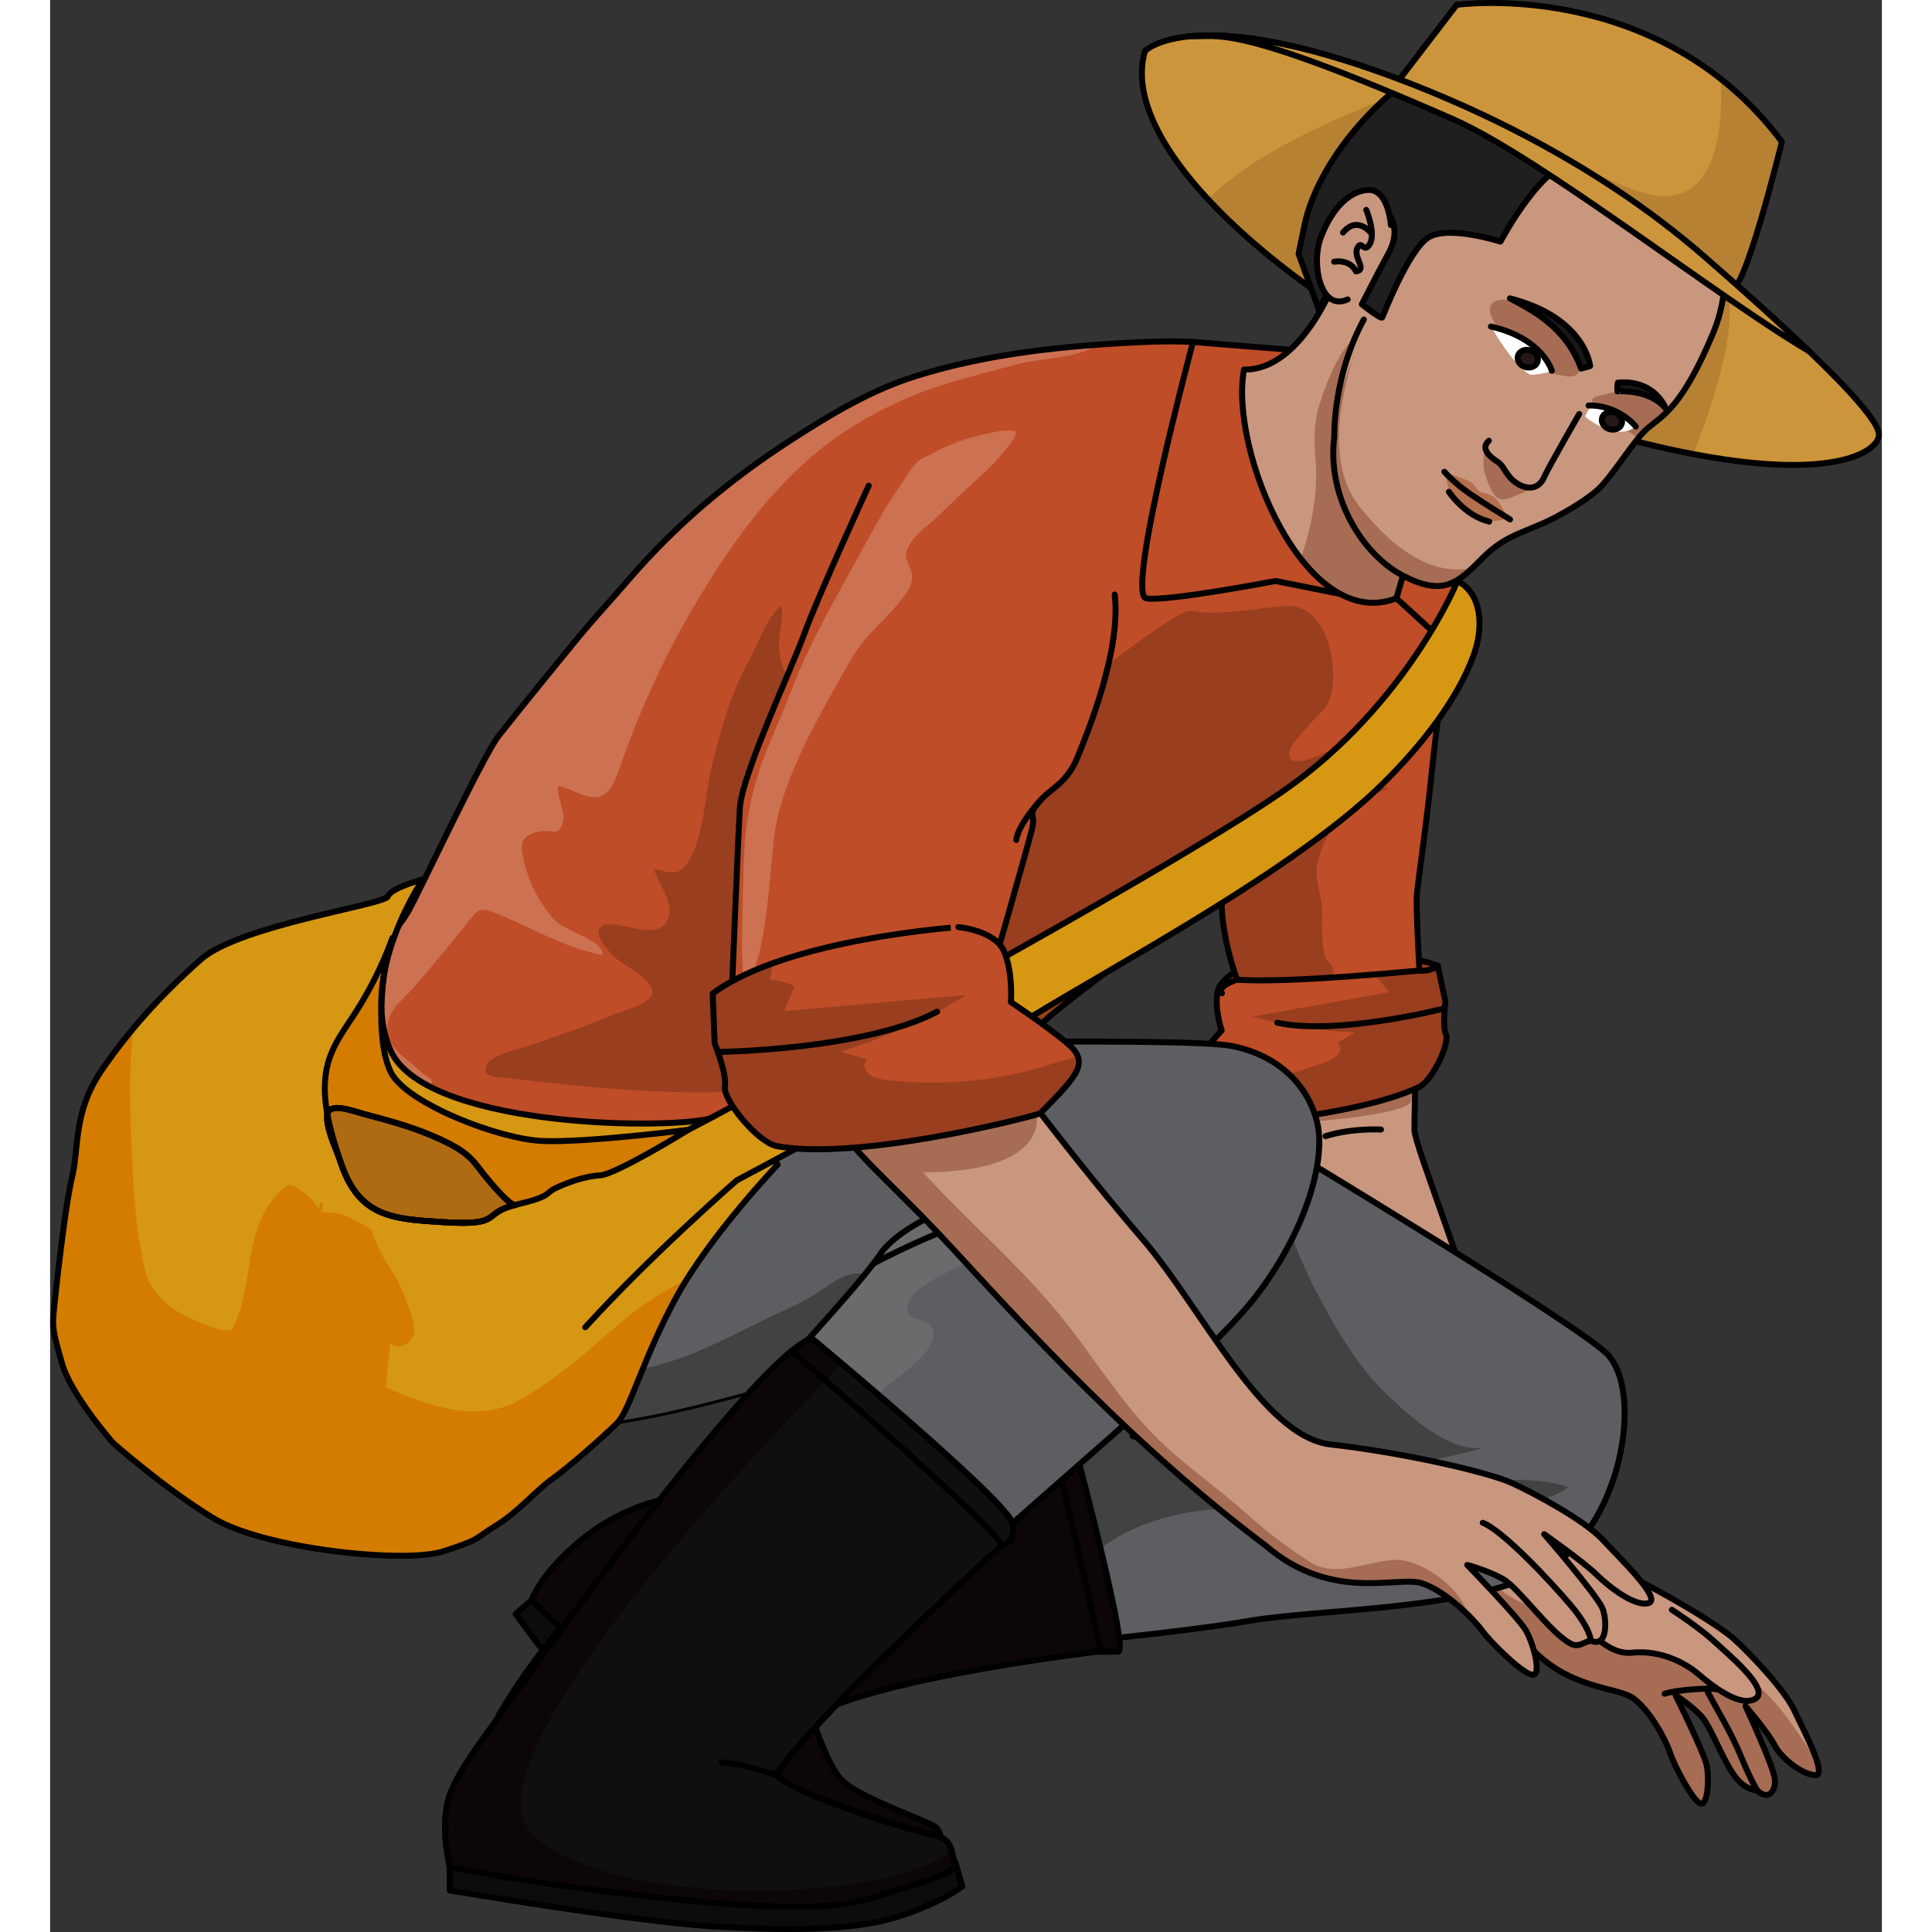 <?xml version="1.0" encoding="utf-8"?>
<!-- Created by: Science Figures, www.sciencefigures.org, Generator: Science Figures Editor -->
<svg version="1.1" id="Layer_1" xmlns="http://www.w3.org/2000/svg" xmlns:xlink="http://www.w3.org/1999/xlink" 
	 width="800px" height="800px" viewBox="0 0 306.974 323.772" enable-background="new 0 0 306.974 323.772"
	 xml:space="preserve">
<rect x="0" y="0" width="306.974" height="323.772" fill="#333333" stroke="none"/>
<g>
	<g>
		<path fill="#CD953B" d="M183.486,8.536c0,0,7.421-7.689,38.731,3.337c13.537,4.767,35.959,14.516,55.02,31.126
			s28.829,26.47,29.226,29.651c0.397,3.181-9.482,10.13-46.042-0.116C223.861,62.288,177.49,28.778,183.486,8.536z"/>
		<path fill="#B78134" d="M228.146,14.989c0,0-24.01,7.964-34.103,18.402c15.042,16.19,42.755,32.523,66.378,39.144
			c5.595,1.568,10.559,2.73,14.963,3.568c3.564-9.032,7.938-22.46,5.263-28.506C276.424,38.055,228.146,14.989,228.146,14.989z"/>
		<path fill="none" stroke="#000000" stroke-linecap="round" stroke-linejoin="round" stroke-miterlimit="10" d="M183.486,8.536
			c0,0,7.421-7.689,38.731,3.337c13.537,4.767,35.959,14.516,55.02,31.126s28.829,26.47,29.226,29.651
			c0.397,3.181-9.482,10.13-46.042-0.116C223.861,62.288,177.49,28.778,183.486,8.536z"/>
	</g>
	<g>
		<path fill="#C9977E" d="M229.253,164.205c0,0-0.641,22.491-0.616,25.162c0.023,2.67,9.691,26.378,12.446,39.394
			c2.751,13.016,8.637,28.41,17.82,32.539c9.183,4.129,20.435,10.756,23.353,13.426c2.92,2.672,8.483,8.557,10.037,11.903
			c1.553,3.346,5.61,10.862,3.564,10.853c-2.044-0.01-5.645-2.683-6.861-5.005c-1.217-2.323-4.878-6.565-4.878-6.565
			s4.593,9.835,4.921,12.222c0.204,1.471-0.767,3.881-2.898,1.969c-1.044-0.142-2.187-0.655-3.102-1.587
			c-2.384-2.429-4.526-8.947-6.29-10.864c-1.764-1.915-4.347-3.562-4.347-3.562s4.73,9.563,5.196,11.676
			c0.469,2.114,0.243,6.954-1.049,6.47c-1.293-0.482-4.337-6.288-5.007-8.336c-0.672-2.048-3.242-7.102-6.231-9.297
			c-2.99-2.193-13.34-1.288-20.013-12.255c-23.335-18.361-26.318-36.756-30.45-47.14c-4.133-10.385-6.378-25.188-7.116-30.258
			c-0.744-5.069-6.928-25.702-7.107-32.185"/>
		<path fill="#A66D54" d="M288.996,292.477c1.216,2.322,4.817,4.995,6.861,5.005c0.753,0.003,0.676-1.018,0.204-2.471
			c-0.48-0.694-0.966-1.386-1.436-2.082c-3.441-5.081-6.828-10.358-12.486-13.103c-4.012-1.946-8.591-2.283-12.931-2.93
			c-3.85-0.573-8.171-2.027-11.55-3.878c-1.399-0.766-2.428-2.266-3.815-2.947c-1.667-0.822-3.548-0.438-5.256-0.844
			c-4.615-1.1-8.839-5.04-10.091-9.65c-1.244-4.582-1.277-5.491-2.826-10.027c-2.287-6.701-6.185-11.726-9.619-17.886
			c-2.374-4.257-4.649-8.586-6.337-13.169c-3.032-8.238-6.522-16.392-7.571-25.091c-0.644-5.335-0.393-10.397,1.086-15.583
			c0.793-2.783,1.581-5.114,4.097-6.715c2.224-1.416,7.845-4.95,11.899-5.881c0.018-0.649,0.028-1.022,0.028-1.022l-28.627-1.439
			c0.179,6.483,6.363,27.115,7.107,32.185c0.738,5.07,2.984,19.874,7.116,30.258c4.132,10.384,7.116,28.779,30.45,47.14
			c6.673,10.966,17.023,10.062,20.013,12.255c2.988,2.195,5.559,7.249,6.231,9.297c0.67,2.048,3.714,7.854,5.007,8.336
			c1.292,0.484,1.518-4.355,1.049-6.47c-0.467-2.114-5.196-11.676-5.196-11.676s2.583,1.647,4.347,3.562
			c1.764,1.917,3.906,8.436,6.29,10.864c0.915,0.932,2.058,1.444,3.102,1.587c2.131,1.913,3.102-0.498,2.898-1.969
			c-0.328-2.387-4.921-12.222-4.921-12.222S287.779,290.154,288.996,292.477z"/>
		
			<path fill="none" stroke="#000000" stroke-width="1.002" stroke-linecap="round" stroke-linejoin="round" stroke-miterlimit="10" d="
			M229.253,164.205c0,0-0.641,22.491-0.616,25.162c0.023,2.67,9.691,26.378,12.446,39.394c2.751,13.016,8.637,28.41,17.82,32.539
			c9.183,4.129,20.435,10.756,23.353,13.426c2.92,2.672,8.483,8.557,10.037,11.903c1.553,3.346,5.61,10.862,3.564,10.853
			c-2.044-0.01-5.645-2.683-6.861-5.005c-1.217-2.323-4.878-6.565-4.878-6.565s4.593,9.835,4.921,12.222
			c0.204,1.471-0.767,3.881-2.898,1.969c-1.044-0.142-2.187-0.655-3.102-1.587c-2.384-2.429-4.526-8.947-6.29-10.864
			c-1.764-1.915-4.347-3.562-4.347-3.562s4.73,9.563,5.196,11.676c0.469,2.114,0.243,6.954-1.049,6.47
			c-1.293-0.482-4.337-6.288-5.007-8.336c-0.672-2.048-3.242-7.102-6.231-9.297c-2.99-2.193-13.34-1.288-20.013-12.255
			c-24.29-19.781-26.318-36.756-30.45-47.14c-4.133-10.385-6.378-25.188-7.116-30.258c-0.744-5.069-6.928-25.702-7.107-32.185"/>
		
			<path fill="none" stroke="#000000" stroke-width="1.002" stroke-linecap="round" stroke-linejoin="round" stroke-miterlimit="10" d="
			M286.141,300.103c0,0-1.023-1.475-2.743-5.674c-1.72-4.2-4.089-7.958-5.625-10.912"/>
		
			<path fill="none" stroke="#000000" stroke-width="1.002" stroke-linecap="round" stroke-linejoin="round" stroke-miterlimit="10" d="
			M279.091,283.083c0.032-0.259-6.226,0.003-8.527,0.759"/>
		
			<path fill="none" stroke="#000000" stroke-width="1.002" stroke-linecap="round" stroke-linejoin="round" stroke-miterlimit="10" d="
			M223.03,189.292c0,0-4.84-0.29-9.283,1.11"/>
		<path fill="#A66D54" d="M209.284,188.148c0,0,17.651-1.168,18.836-3.548l1.104-19.372l-21.923,1.774L209.284,188.148z"/>
	</g>
	<g>
		<path id="changecolor_8_" fill="#BF4D27" d="M232.541,161.84l1.295,6.002c0,0-0.564,4.109,0.088,5.515
			c0.652,1.407-2.124,7.482-4.412,8.766c-9.242,4.401-27.835,6.132-30.485,6.019c-5.921-3.382-10.537-5.686-8.234-8.805
			c2.304-3.119,5.545-6.657,5.545-6.657s-1.167-3.355-0.742-6.227s4.845-4.462,4.845-4.462S221.85,157.714,232.541,161.84z"/>
		<path opacity="0.2" d="M190.245,181.362c1.779,0.001,3.562,0.088,5.307,0.089c5.947,0.003,12.152-1.172,18.01-3.409
			c0.836-0.319,1.716-0.695,2.27-1.34c0.555-0.645,0.585-1.626-0.155-1.881c0.998-0.613,1.995-1.226,2.993-1.839
			c-5.959-0.203-11.736-1.086-17.138-2.62c7.605-1.359,15.211-2.718,22.816-4.077c-0.676-0.872-1.352-1.743-2.028-2.615
			c0.785-0.71,1.762-1.267,2.794-1.593c-0.281-0.625-0.561-1.25-0.842-1.875c3.046,0.229,5.916,0.729,8.268,1.637l1.295,6.002
			c0,0-0.564,4.109,0.088,5.515c0.652,1.407-2.124,7.483-4.412,8.766c-9.242,4.401-27.835,6.132-30.485,6.019
			C194.453,185.531,190.674,183.56,190.245,181.362z"/>
		<path fill="none" stroke="#000000" stroke-linecap="round" stroke-linejoin="round" stroke-miterlimit="10" d="M232.541,161.84
			l1.295,6.002c0,0-0.564,4.109,0.088,5.515c0.652,1.407-2.124,7.482-4.412,8.766c-9.242,4.401-27.835,6.132-30.485,6.019
			c-5.921-3.382-10.537-5.686-8.234-8.805c2.304-3.119,5.545-6.657,5.545-6.657s-1.167-3.355-0.742-6.227s4.845-4.462,4.845-4.462
			S221.85,157.714,232.541,161.84z"/>
		<path fill="none" stroke="#000000" stroke-linecap="round" stroke-linejoin="round" stroke-miterlimit="10" d="M233.712,168.986
			c0,0-17.985,4.606-28.058,2.406"/>
	</g>
	<g>
		<path fill="#5D5E61" d="M207.004,192.37c0,0,46.7,28.124,53.585,34.215c6.885,6.091,2.719,30.253-10.592,36.808
			c-13.309,6.555-36.949,6.169-49.151,8.255c-12.2,2.083-33.324,3.849-41.679,5.153c-8.355,1.305-28,8.334-28,8.334l-8.819-26.756
			l7.352-22.273l-25.02-5.111l25.141-23.341L207.004,192.37z"/>
		<path fill="#414242" d="M207.401,199.989c-2.128,1.938,2.849,12.734,4.262,15.46c3.444,6.649,7.187,13.4,12.687,18.563
			c3.834,3.598,10.739,9.927,16.567,8.482c-5.218,1.151-11.085,3.406-16.418,2c7.258,6.43,21.319,1.508,29.96,4.733
			c-7.217,5.215-16.448,0.476-24.155,0.627c1.001,3.796,11.251,6.398,9.766,10.089c-5.283,0.637-8.421-3.887-13.017-5.194
			c1.666,1.339,3.934,2.398,4.902,4.18c-4.496,0.603-10.727-2.446-15.062-3.737c-2.927-0.869-5.859-1.864-8.936-2.158
			c-9.878-0.945-21.573-0.312-30.151,5.25c-12.155,7.882-24.475,15.42-36.362,23.692c-0.765,0.534-8.82,1.953-9.826,1.888
			c-3.995-0.264,3.894-6.591,4.438-8.744"/>
		<path fill="none" stroke="#000000" stroke-linecap="round" stroke-linejoin="round" stroke-miterlimit="10" d="M207.004,192.37
			c0,0,46.7,28.124,53.585,34.215c6.885,6.091,2.719,30.253-10.592,36.808c-13.309,6.555-36.949,6.169-49.151,8.255
			c-12.2,2.083-33.324,3.849-41.679,5.153c-8.355,1.305-28,8.334-28,8.334l-8.819-26.756l7.352-22.273l-25.02-5.111l25.141-23.341
			L207.004,192.37z"/>
		<g>
			<path fill="#0C0C0C" d="M80.67,268.18l-2.652,2.284c0,0,6.118,8.743,12.19,14.997c6.071,6.254,20.331,23.738,28.272,26.131
				c7.94,2.392,31.362,3.46,31.362,3.46l0.17-2.919l-35.993-20.548c0,0-18.612-18.383-20.06-20.16
				C92.512,269.647,80.67,268.18,80.67,268.18z"/>
			<path fill="none" stroke="#000000" stroke-linecap="round" stroke-linejoin="round" stroke-miterlimit="10" d="M80.67,268.18
				l-2.652,2.284c0,0,6.118,8.743,12.19,14.997c6.071,6.254,20.331,23.738,28.272,26.131c7.94,2.392,30.781,0.052,30.781,0.052
				l0.751,0.489l-35.993-20.548c0,0-18.612-18.383-20.06-20.16C92.512,269.647,80.67,268.18,80.67,268.18z"/>
			<path fill="#0C0606" stroke="#000000" stroke-linecap="round" stroke-linejoin="round" stroke-miterlimit="10" d="
				M169.334,233.468l-67.506,18.035c-0.263,0.063-0.615,0.154-1.047,0.28l-0.047,0.012l0,0.001
				c-2.412,0.706-7.154,2.471-11.88,6.394c-6.729,5.585-8.185,9.989-8.185,9.989s23.166,22.023,25.748,26.725
				c2.581,4.701,16.115,16.884,30.555,18.061c14.44,1.177,13.039-0.833,13.039-0.833s-0.339-4.538-1.379-5.739
				c-1.036-1.208-12.873-4.869-16.077-8.188c-1.642-1.702-3.531-6.426-4.984-10.627c11.329-6.484,47.928-10.777,47.928-10.777
				s1.333,0,3.5,0C181.167,276.801,169.334,233.468,169.334,233.468z"/>
			<path fill="none" stroke="#000000" stroke-linecap="round" stroke-linejoin="round" stroke-miterlimit="10" d="M176.096,276.801
				c0,0-9.033-41.909-10.828-42.247"/>
		</g>
		<path fill="#5D5E61" d="M121.081,175.179c0,0,69.017-1.497,77.013,0.122c7.996,1.615,12.907,6.851,14.292,13.038
			c1.386,6.184-1.945,18.14-10.52,29.156c-8.576,11.016-38.776,35.37-51.817,48.197c-13.043,12.83-23.523,22.328-28.408,30.243
			c0,0-15.719,7.943-23.488,3.978c-8.116-4.139-17.138-8.064-22.99-12.437c7.626-13.082,15.203-19.396,20.791-27.193
			c5.585-7.797,18.794-22.773,23.685-27.769c-16.84,4.584-32.048,8.481-45.118,5.238s-27.108-18.777-27.652-34.244
			c-0.543-15.47,5.888-23.735,5.888-23.735L121.081,175.179z"/>
		<path fill="#6B6B6D" d="M156.597,206.087c4.402-3.169,10.297-4.663,14.397-7.99c-0.482,0.392-2.534,0.279-3.197,0.393
			c-1.032,0.179-2.054,0.457-3.105,0.492c-1.583,0.049-3.015-0.073-4.606,0.186c-3.936,0.644-8.048,1.057-11.585,3.053
			c-3.307,1.861-5.856,5.02-8.628,7.553c-1.827,1.672-3.448,3.621-5.017,5.545c-1.493,1.832-3.113,3.457-4.503,5.38
			c-1.566,2.161-3.123,4.175-5.026,6.043c-0.977,0.958-1.966,1.954-2.913,2.964c-1.294,1.383-2.095,3.039-3.707,4.058
			c-1.392,0.879-2.516,2.409-3.643,3.653c-6.648,7.331-13.342,14.811-19.11,22.865c-1.812,2.531-3.836,4.906-6.001,7.401
			c-0.381,0.455-0.775,0.9-1.165,1.346c-4.217,4.863-8.911,10.36-13.625,18.445c3.046,2.276,6.957,4.428,11.144,6.556
			c2.019-4.354,5.892-10.451,8.364-14.704c4.043-6.952,8.982-13.295,14.498-19.14c9.622-10.197,20.546-18.6,31.033-27.869
			c1.883-1.665,8.363-5.831,7.815-9.035c-0.535-3.138-5.228-1.224-4.223-4.814c1.075-3.831,12.298-7.679,15.334-9.204
			c4.908-2.462,10.674-5.261,14.647-8.888C168.133,199.916,161.58,203.765,156.597,206.087z"/>
		<path fill="none" stroke="#000000" stroke-linecap="round" stroke-linejoin="round" stroke-miterlimit="10" d="M121.081,175.179
			c0,0,69.017-1.497,77.013,0.122c7.996,1.615,12.907,6.851,14.292,13.038c1.386,6.184-1.945,18.14-10.52,29.156
			c-8.576,11.016-38.244,34.85-51.285,47.677c-13.043,12.83-24.056,22.848-28.941,30.763c0,0-14.561,8.412-23.488,3.978
			c-8.162-4.049-17.138-8.064-22.99-12.437c7.626-13.082,15.203-19.396,20.791-27.193c5.585-7.797,18.794-22.773,23.685-27.769
			c-16.84,4.584-32.048,8.481-45.118,5.238s-27.108-18.777-27.652-34.244c-0.543-15.47,5.888-23.735,5.888-23.735L121.081,175.179z"
			/>
	</g>
	<path fill="#414242" d="M127.56,217.304c-3.346,1.914-7.073,3.414-10.526,5.155c-6.917,3.487-14.056,6.944-21.911,7.482
		c-7.76,0.534-21.74-0.301-27.658-6.162c-4.509-4.461-4.403-13.37-1.496-18.451c4.318-7.551,11.145-11.36,19.561-13.484
		l-15.583-9.139c-2.183-1.293-4.311-2.583-6.489-3.651l-10.7,0.719c0,0-6.431,8.265-5.888,23.735
		c0.544,15.467,14.582,31.001,27.652,34.244s28.278-0.654,45.118-5.238c-1.738,1.778-4.535,4.823-7.659,8.35
		c3.192-3.128,6.028-6.633,9.228-9.745c5.619-5.461,10.231-11.98,15.678-17.533C133.373,212.572,130.22,215.783,127.56,217.304z"/>
	<g>
		<path id="changecolor_17_" fill="#BF4D27" d="M45.977,190.797c0,0,3.9-20.034,6.571-26.488c2.67-6.457,5.599-8.225,7.519-11.661
			c1.922-3.436,12.523-26.076,15.112-29.35c4.222-5.333,8.536-10.593,12.831-15.87c2.857-3.51,5.946-6.806,8.899-10.234
			c8.131-9.438,17.105-16.927,27.577-23.666c6.527-4.201,13.167-8.18,20.619-10.509c12.212-3.814,25.066-5.092,37.79-5.689
			c4.369-0.205,8.748-0.191,13.09,0.395c4.491,0.606,8.969,1.324,13.427,2.133c1.989,0.361,4.383,0.496,6.271,1.269
			c0.971,0.397,23.089,26.637,20.179,39.795c-2.91,13.16-3.793,23.991-4.734,32.275c-0.94,8.283-1.955,14.967-2.096,16.973
			c-0.143,2.006,0.447,12.472,0.447,12.472s-22.186,2.193-30.565,1.537c-3.365-9.378-2.538-15.797-2.538-15.797
			s-26.439,19.485-29.871,22.842c-3.431,3.357-6.777,3.383-6.777,3.383s-24.456,6.312-39.274,12.955
			c-14.817,6.644-28.807,7.09-42.882,7.869C63.496,196.211,45.977,190.797,45.977,190.797z"/>
		<path opacity="0.2" fill="#FFFFFF" d="M175.744,57.761c-10.36,0.745-20.712,2.157-30.639,5.258
			c-7.452,2.328-14.092,6.307-20.619,10.509c-10.472,6.739-19.446,14.228-27.577,23.666c-2.953,3.427-6.042,6.724-8.899,10.234
			c-4.295,5.277-8.609,10.537-12.831,15.87c-2.589,3.274-13.19,25.914-15.112,29.35c-1.92,3.437-4.849,5.204-7.519,11.661
			c-2.671,6.454-6.571,26.488-6.571,26.488s3.313,1.024,8.213,2.114c0.08-0.832-0.483-1.65-1.32-2.15
			c-0.004-3.312,4.695-4.23,6.99-5.532c1.059-0.6,3.637-1.72,3.992-3.062c0.481-1.818-0.643-1.46-1.903-2.712
			c-2.138-2.127-5.2-3.533-5.405-6.753c-0.204-3.216,2.243-4.828,4.152-6.949c3.163-3.518,6.141-7.283,9.1-10.963
			c2.125-2.641,2.194-2.823,5.205-1.613c6.121,2.465,10.966,5.583,17.632,6.893c0.096-2.56-6.253-3.899-8.134-5.938
			c-2.304-2.502-4.149-5.968-4.951-9.235c-0.821-3.338-1.016-4.934,2.642-5.587c2.22-0.397,2.83,1.021,3.698-1.378
			c0.62-1.716-1.029-4.382-0.763-6.221c1.992,0.305,4.51,2.115,6.484,1.889c2.454-0.28,3.341-3.541,4.197-5.931
			c2.947-8.229,6.461-16.223,10.822-23.854c6.708-11.736,14.975-23.82,26.432-31.419c5.408-3.587,11.56-6.445,17.675-8.252
			c3.813-1.127,7.632-2.129,11.482-3.144C165.888,60.035,172.176,60.064,175.744,57.761z"/>
		<path opacity="0.2" d="M213.413,159.226c-0.535-2.912,0.075-5.875-0.512-8.822c-0.515-2.585-1.032-4.139-0.291-6.712
			c0.552-1.915,1.232-3.345,2.34-4.905c2.125-2.986,6.261-5.629,9.704-6.777c-2.241,0.166-4.639-0.06-6.937-0.112
			c-2.57-0.057-5.311,0.677-7.771-0.291c1.923-5.093,11.089-5.597,13.453-10.577c-1.911,0.469-15.525,9.806-15.776,5.33
			c-0.103-1.808,5.117-6.495,6.216-7.978c2.582-3.481,1.196-17.361-6.818-16.823c-5.258,0.353-10.736,1.7-16,0.801
			c-1.713-0.293-14.377,9.443-16.686,11.347c-2.23,1.838-4.831,2.349-7.394,3.482c-6.665,2.946-14.858,5.143-22.177,5.566
			c-4.799,0.277-11.312,0.289-15.067-3.206c-1.493-1.39-3.245-2.673-4.711-4.068c-1.787-1.699-2.651-4.442-2.832-6.805
			c-0.184-2.393,0.804-4.901,0.44-7.165c-2.511,1.807-3.828,6.268-5.29,8.853c-3.227,5.705-4.82,11.656-6.404,17.983
			c-1.204,4.804-1.262,12.328-4.258,16.491c-1.606,2.234-3.051,1.207-5.467,0.796c0.735,2.461,3.249,5.453,2.516,7.973
			c-0.979,3.371-4.788,2.089-7.345,1.649c-1.405-0.241-3.685-0.946-4.341,0.527c-0.594,1.338,1.717,3.699,2.449,4.458
			c1.702,1.768,8.202,4.484,6.057,6.991c-1.239,1.446-5.428,2.434-7.134,3.197c-3.912,1.756-8.007,2.959-12.015,4.484
			c-1.555,0.591-7.375,1.756-8.183,3.472c-1.117,2.37,2.087,2.097,3.692,2.286c14.205,1.688,28.581,3.153,42.878,1.938
			c0.236-0.018,0.472-0.036,0.708-0.057c0.962,0.427,3.846,1.49,5.305,2.794c4.265-1.672,8.913-3.281,13.367-4.719l-4.827,0.489
			c1.191-0.181,2.384-0.369,3.571-0.613c1.079-0.219,2.189-0.532,3.285-0.524c10.037-3.169,18.569-5.372,18.569-5.372
			s3.345-0.026,6.777-3.383c3.433-3.357,29.871-22.842,29.871-22.842s-0.828,6.419,2.538,15.797c3.75,0.294,9.394,0.399,16.28-0.89
			C214.633,160.23,213.977,162.295,213.413,159.226z"/>
		<path fill="none" stroke="#000000" stroke-linecap="round" stroke-linejoin="round" stroke-miterlimit="10" d="M45.977,190.797
			c0,0,3.9-20.034,6.571-26.488c2.67-6.457,5.599-8.225,7.519-11.661c1.922-3.436,12.523-26.076,15.112-29.35
			c4.222-5.333,8.536-10.593,12.831-15.87c2.857-3.51,5.946-6.806,8.899-10.234c8.131-9.438,17.105-16.927,27.577-23.666
			c6.527-4.201,13.167-8.18,20.619-10.509c12.212-3.814,25.066-5.092,37.79-5.689c4.369-0.205,8.748-0.191,13.09,0.395
			c4.491,0.606,8.969,1.324,13.427,2.133c1.989,0.361,4.383,0.496,6.271,1.269c0.971,0.397,23.089,26.637,20.179,39.795
			c-2.91,13.16-3.793,23.991-4.734,32.275c-0.94,8.283-1.955,14.967-2.096,16.973c-0.143,2.006,0.447,12.472,0.447,12.472
			s-22.186,2.193-30.565,1.537c-3.365-9.378-2.538-15.797-2.538-15.797s-26.439,19.485-29.871,22.842
			c-3.431,3.357-6.777,3.383-6.777,3.383s-24.456,6.312-39.274,12.955c-14.817,6.644-28.807,7.09-42.882,7.869
			C63.496,196.211,45.977,190.797,45.977,190.797z"/>
		<path fill="none" stroke="#000000" stroke-linecap="round" stroke-linejoin="round" stroke-miterlimit="10" d="M229.478,162.643
			c0,0,1.714,0.291,3.063-0.803"/>
		<path fill="none" stroke="#000000" stroke-linecap="round" stroke-linejoin="round" stroke-miterlimit="10" d="M198.913,164.179
			c0,0-3.422,1.018-2.538,2.289"/>
		<g>
			<path fill="none" stroke="#000000" stroke-linecap="round" stroke-linejoin="round" stroke-miterlimit="10" d="M68.277,187.411
				c1.662-0.412,35.137,6.233,56.132-1.541"/>
			<path fill="#D69712" d="M121.928,195.169c0,0-11.24,11.77-16.891,22.043c-5.652,10.273-7.848,19.08-9.993,21.245
				c-2.145,2.166-7.989,7.305-10.878,9.374c-2.889,2.068-5.631,5.482-9.435,7.822s-2.362,2.228-8.845,4.329
				c-6.483,2.101-30.152-0.424-38.587-5.594c-8.436-5.169-16.737-12.567-16.737-12.567s-7.066-8.023-8.565-13.321
				c-1.499-5.298-1.651-5.961-1.394-8.683s1.913-17.871,3.081-22.572c1.168-4.701,0.141-10.786,4.856-17.735
				s10.253-12.978,16.722-18.724s30.911-9.172,31.341-10.564c0.43-1.392,5.877-2.871,5.877-2.871s-10.916,16.003-5.456,28.623
				s44.563,13.479,53.423,11.52C118.013,189.984,121.928,195.169,121.928,195.169z"/>
			<path fill="#D37C00" d="M106.972,189.335c0,0-12.128,7.49-14.821,7.638c-2.693,0.147-5.658,1.291-7.48,2.158
				s-0.459,1.315-6.528,2.746s-1.901,3.577-12.227,2.939c-8.634-0.534-14.184-0.845-17.25-10.103
				c-1.886-5.695-3.776-11.904-1.783-17.563c0.918-2.608,2.596-4.864,4.103-7.182c2.6-4.001,4.745-8.298,6.38-12.781
				c-1.962,5.379-2.878,17.34-0.235,22.553c2.623,5.174,18.068,11.172,25.412,11.474
				C89.886,191.516,106.972,189.335,106.972,189.335z"/>
			<path fill="#AF6B12" stroke="#000000" stroke-linecap="round" stroke-linejoin="round" stroke-miterlimit="10" d="
				M53.139,186.837c3.649,0.967,7.301,1.966,10.77,3.45c2.858,1.223,5.763,2.551,7.604,5.031c0.69,0.93,5.333,6.878,6.465,6.6
				c-5.821,1.43-1.835,3.53-12.062,2.897c-8.634-0.534-14.184-0.845-17.25-10.103c-0.706-2.13-2.435-5.565-2.239-7.818
				c0.204-2.337,4.463-0.653,6.076-0.226C52.714,186.725,52.926,186.781,53.139,186.837z"/>
			<path fill="none" stroke="#000000" stroke-linecap="round" stroke-linejoin="round" stroke-miterlimit="10" d="M53.139,186.837
				c3.649,0.967,7.301,1.966,10.77,3.45c2.858,1.223,5.763,2.551,7.604,5.031c0.69,0.93,5.333,6.878,6.465,6.6
				c-5.821,1.43-1.835,3.53-12.062,2.897c-8.634-0.534-14.184-0.845-17.25-10.103c-0.706-2.13-2.435-5.565-2.239-7.818
				c0.204-2.337,4.463-0.653,6.076-0.226C52.714,186.725,52.926,186.781,53.139,186.837z"/>
			<path fill="none" stroke="#000000" stroke-linecap="round" stroke-linejoin="round" stroke-miterlimit="10" d="M106.972,189.335
				c0,0-12.128,7.49-14.821,7.638c-2.693,0.147-5.658,1.291-7.48,2.158s-0.459,1.315-6.528,2.746s-1.901,3.577-12.227,2.939
				c-8.634-0.534-14.184-0.845-17.25-10.103c-1.886-5.695-3.776-11.904-1.783-17.563c0.918-2.608,2.596-4.864,4.103-7.182
				c2.6-4.001,4.745-8.298,6.38-12.781c-1.962,5.379-2.878,17.34-0.235,22.553c2.623,5.174,18.068,11.172,25.412,11.474
				C89.886,191.516,106.972,189.335,106.972,189.335z"/>
			<path fill="#D37C00" d="M1.995,228.499c-1.499-5.297-1.651-5.961-1.394-8.683c0.257-2.722,1.913-17.871,3.081-22.572
				c1.168-4.701,0.141-10.786,4.856-17.735c1.687-2.486,3.484-4.85,5.386-7.13c-0.763,6.463-0.56,13.187-0.292,19.684
				c0.282,6.858,0.67,14.186,2.281,20.853c0.741,3.066,2.918,5.252,5.559,6.958c0.898,0.58,8.352,4.212,9.11,2.757
				c2.056-3.946,2.328-8.536,3.171-12.905c0.843-4.368,2.57-8.978,6.392-11.256c2.246,0.976,4.156,2.708,5.346,4.848
				c0.898-4.358-2.491,0.484,1.925-0.067c0.519-0.065,2.466,0.584,2.903,0.872c0.415,0.274,3.386,1.662,3.554,2.13
				c2.573,7.178,3.654,5.382,6.119,12.597c0.55,1.608,1.328,3.297,0.874,4.935c-0.454,1.638-2.976,2.614-3.838,1.149
				c-0.269,2.509-0.538,5.018-0.807,7.528c6.855,3.098,15.362,6.068,22.25,2.272c6.262-3.45,11.62-8.313,17.006-12.951
				c3.412-2.938,7.202-5.342,11.209-7.373c-0.587,0.939-1.142,1.875-1.65,2.799c-5.652,10.273-7.848,19.079-9.993,21.245
				c-2.145,2.166-7.989,7.305-10.878,9.374c-2.889,2.068-5.631,5.482-9.435,7.822c-3.804,2.34-2.362,2.228-8.845,4.329
				c-6.483,2.101-30.152-0.424-38.587-5.594S10.56,241.82,10.56,241.82S3.494,233.797,1.995,228.499z"/>
			<path fill="none" stroke="#000000" stroke-linecap="round" stroke-linejoin="round" stroke-miterlimit="10" d="M121.928,195.169
				c0,0-11.24,11.77-16.891,22.043c-5.652,10.273-7.848,19.08-9.993,21.245c-2.145,2.166-7.989,7.305-10.878,9.374
				c-2.889,2.068-5.631,5.482-9.435,7.822s-2.362,2.228-8.845,4.329c-6.483,2.101-30.152-0.424-38.587-5.594
				c-8.436-5.169-16.737-12.567-16.737-12.567s-7.066-8.023-8.565-13.321c-1.499-5.298-1.651-5.961-1.394-8.683
				s1.913-17.871,3.081-22.572c1.168-4.701,0.141-10.786,4.856-17.735s10.253-12.978,16.722-18.724s30.911-9.172,31.341-10.564
				c0.43-1.392,5.877-2.871,5.877-2.871s-10.916,16.003-5.456,28.623s44.563,13.479,53.423,11.52
				C118.013,189.984,121.928,195.169,121.928,195.169z"/>
			<path fill="#D69712" d="M115.067,197.813c0,0,33.794-17.954,49.41-27.455s44.657-24.988,58.886-39.047
				c14.229-14.06,15.826-23.708,15.826-23.708s1.953-7.4-3.332-10.242c0,0-8.442,20.721-29.11,35.137s-94.539,54.19-99.774,56.838"
				/>
			<path fill="none" stroke="#000000" stroke-linecap="round" stroke-linejoin="round" stroke-miterlimit="10" d="M106.972,189.335
				c5.235-2.647,79.107-42.422,99.774-56.838s29.11-35.137,29.11-35.137c5.285,2.842,3.332,10.242,3.332,10.242
				s-1.596,9.648-15.826,23.708c-14.229,14.06-43.27,29.547-58.886,39.047s-49.41,27.455-49.41,27.455s-14.166,12.301-25.381,24.612
				"/>
		</g>
		
			<path id="changecolor_9_" fill="#BF4D27" stroke="#000000" stroke-linecap="round" stroke-linejoin="round" stroke-miterlimit="10" d="
			M207.986,58.626l-16.455-1.313c0,0-11.382,42.411-7.82,42.967c3.562,0.556,21.652-2.919,21.652-2.919l13.704,2.747L207.986,58.626
			z"/>
		
			<line fill="#BF4D27" stroke="#000000" stroke-linecap="round" stroke-linejoin="round" stroke-miterlimit="10" x1="231.431" y1="105.587" x2="225.622" y2="100.261"/>
	</g>
	<path fill="none" stroke="#000000" stroke-linecap="round" stroke-linejoin="round" stroke-miterlimit="10" d="M181.407,240.662
		c0,0,31.989,6.892,38.717,7.741c6.727,0.848,14.29-0.194,17.038-0.973"/>
	<path fill="none" stroke="#000000" stroke-linecap="round" stroke-linejoin="round" stroke-miterlimit="10" d="M220.124,248.403
		c0,0,6.583,2.899,12.978,5.084"/>
	<path fill="none" stroke="#000000" stroke-linecap="round" stroke-linejoin="round" stroke-miterlimit="10" d="M119.638,232.514
		c0,0,15.964-17.065,19.385-22.213c3.417-5.145,13.909-8.963,17.859-10.174"/>
	<g>
		<g>
			<path fill="#C9977E" d="M215.908,45.246c-0.173,0.272-5.174,16.891-15.828,16.682c-2.538,13.393,10.203,44.316,25.541,38.332
				c2.466-8.305,6.94-25.784,6.94-25.784s2.515-7.063,2.71-7.465C235.468,66.609,215.908,45.246,215.908,45.246z"/>
			<path fill="#A66D54" d="M235.272,67.012c0.586-1.209-6.093-6.786-7.334-7.543c-2.744-1.67-7.73-4.983-10.504-1.608
				c-2.228,2.712-3.601,6.544-4.684,9.824c-0.937,2.84-0.976,6.049-0.709,9.016c0.518,5.769-0.626,11.46-2.445,16.909
				c4.443,5.683,10.034,8.989,16.025,6.651c2.466-8.305,6.94-25.784,6.94-25.784S235.077,67.413,235.272,67.012z"/>
			<path fill="none" stroke="#000000" stroke-linecap="round" stroke-linejoin="round" stroke-miterlimit="10" d="M215.908,45.246
				c0.797-1.652-5.174,16.891-15.828,16.682c-2.538,13.393,10.203,44.316,25.541,38.332c2.466-8.305,6.94-25.784,6.94-25.784
				s2.515-7.063,2.71-7.465C235.468,66.609,215.908,45.246,215.908,45.246z"/>
		</g>
		<path fill="#C9977E" d="M220.158,53.547c-5.243,9.611-4.949,19.599-4.949,19.599c-1.294,10.274,4.836,19.879,11.503,23.326
			c6.669,3.446,9.048,1.404,13.239-2.858c4.192-4.261,7.356-4.291,12.426-6.982c5.07-2.693,7.098-4.669,7.098-4.669
			c2.619-2.535,5.941-8.243,8.289-10.243c2.35-2.003,5.71-3.336,10.977-16.022c5.265-12.682-1.76-24.967-3.886-28.748
			c0,0-16.752-20.46-34.16-15.242c-17.411,5.22-28.982,24.351-26.485,34.074"/>
		<path fill="#A66D54" d="M268.659,66.768c-3.54-2.157-7.647-0.81-9.4-0.359c-2.428,0.624,0.915,3.408,2.12,3.956
			c0.759,0.345,3.078,1.919,4.8,3.047c0.557-0.675,1.097-1.277,1.585-1.693c0.963-0.821,2.1-1.54,3.464-2.965
			C270.585,68.102,269.748,67.431,268.659,66.768z"/>
		<path fill="#A66D54" d="M245.135,50.266c0,0,7.346,3.236,9.671,6.793c2.326,3.557,1.698,5.869,0.311,6.03
			c-1.387,0.162-5.663-0.951-7.034-2.126C246.712,59.789,235.537,49.28,245.135,50.266z"/>
		<path fill="#A66D54" d="M240.647,74.428c0,0-0.913,2.913-0.139,5.168c0.774,2.254,1.464,4.114,2.977,4.096
			c1.512-0.018,5.751-2.338,5.751-2.338s-3.578-0.066-4.839-1.667c-1.26-1.601-1.035-1.592-1.815-2.282
			C241.803,76.714,240.325,75.39,240.647,74.428z"/>
		<g>
			<path fill="#A66D54" d="M218.742,58.919l0.663-1.762C219.405,57.157,219.133,57.804,218.742,58.919z"/>
			<path fill="#A66D54" d="M226.712,96.472c5.752,2.972,8.315,1.857,11.599-1.239c-6.21,1.153-12.491-2.289-18.945-10.425
				c-6.144-7.746-2.298-21.112-0.624-25.889l-3.027,8.05c-0.579,3.688-0.507,6.177-0.507,6.177
				C213.915,83.42,220.045,93.025,226.712,96.472z"/>
		</g>
		<path fill="#FFFFFF" d="M258.341,67.96c0,0-0.825,1.169-1.126,1.844c0,0,5.101,4.353,8.523,1.68
			C263.47,68.508,258.341,67.96,258.341,67.96z"/>
		<path fill="none" stroke="#000000" stroke-linecap="round" stroke-linejoin="round" stroke-miterlimit="10" d="M220.158,53.547
			c-5.243,9.611-4.949,19.599-4.949,19.599c-1.294,10.274,4.836,19.879,11.503,23.326c6.669,3.446,9.048,1.404,13.239-2.858
			c4.192-4.261,7.356-4.291,12.426-6.982c5.07-2.693,7.098-4.669,7.098-4.669c2.619-2.535,5.941-8.243,8.289-10.243
			c2.35-2.003,5.71-3.336,10.977-16.022c5.265-12.682-1.76-24.967-3.886-28.748c0,0-16.752-20.46-34.16-15.242
			c-17.411,5.22-28.982,24.351-26.485,34.074"/>
		<path fill="#181818" stroke="#000000" stroke-linecap="round" stroke-linejoin="round" stroke-miterlimit="10" d="M258.079,61.344
			c0,0-0.759-8.121-13.438-11.341c3.565,1.905,9.407,4.745,11.93,11.768C257.588,61.517,258.079,61.344,258.079,61.344z"/>
		<path fill="#181818" stroke="#000000" stroke-linecap="round" stroke-linejoin="round" stroke-miterlimit="10" d="M270.786,68.519
			c0,0-1.714-4.942-8.05-4.391c-0.16,0.479-0.086,1.456-0.086,1.456S268.129,65.13,270.786,68.519z"/>
		<path fill="#FFFFFF" d="M251.661,62.136c0,0-1.498-5.447-10.203-7.412c0,0,3.745,6.597,6.609,8.095
			C250.404,62.726,251.661,62.136,251.661,62.136z"/>
		<path fill="none" stroke="#000000" stroke-linecap="round" stroke-linejoin="round" stroke-miterlimit="10" d="M241.459,54.724
			c8.704,1.965,10.203,7.412,10.203,7.412"/>
		<path fill="none" stroke="#000000" stroke-linecap="round" stroke-linejoin="round" stroke-miterlimit="10" d="M265.738,71.484
			c0,0-2.79-3.603-7.915-3.531"/>
		<path fill="none" stroke="#000000" stroke-linecap="round" stroke-linejoin="round" stroke-miterlimit="10" d="M256.258,69.377
			c0,0-5.128,8.852-5.902,10.63c-0.774,1.778-2.548,2.252-4.479,1.035c-1.933-1.216-2.107-2.872-3.294-3.639
			c-1.191-0.767-2.992-2.213-1.474-3.54"/>
		<path fill="#271818" d="M246.066,59.412c-0.364,0.722,0.042,1.621,0.903,2.007c0.865,0.385,1.86,0.11,2.222-0.613
			c0.365-0.721-0.04-1.621-0.904-2.005C247.425,58.416,246.429,58.688,246.066,59.412z"/>
		<path fill="#271818" d="M260.174,69.818c-0.363,0.724,0.042,1.624,0.906,2.009c0.862,0.385,1.859,0.111,2.221-0.611
			c0.365-0.723-0.04-1.621-0.904-2.008C261.533,68.823,260.538,69.098,260.174,69.818z"/>
		<path fill="none" stroke="#000000" stroke-linecap="round" stroke-linejoin="round" stroke-miterlimit="10" d="M246.066,59.412
			c-0.364,0.722,0.042,1.621,0.903,2.007c0.865,0.385,1.86,0.11,2.222-0.613c0.365-0.721-0.04-1.621-0.904-2.005
			C247.425,58.416,246.429,58.688,246.066,59.412z"/>
		<path fill="none" stroke="#000000" stroke-linecap="round" stroke-linejoin="round" stroke-miterlimit="10" d="M260.174,69.818
			c-0.363,0.724,0.042,1.624,0.906,2.009c0.862,0.385,1.859,0.111,2.221-0.611c0.365-0.723-0.04-1.621-0.904-2.008
			C261.533,68.823,260.538,69.098,260.174,69.818z"/>
		<path fill="#1F1F1F" d="M280.608,47.461c0.031-0.569,3.484-1.877,2.855-6.404c-0.629-4.526-5.628-22.163-20.28-29.486
			c-14.654-7.32-27.246-5.392-37.628,3.343c-10.38,8.733-14.312,17.83-15.323,22.726c-1.01,4.896-1.01,4.896-1.01,4.896l3.427,9.443
			l2.097-4.471l9.715-11.349c0,0,1.979,2.344-0.14,6.233c-2.122,3.89-4.496,8.608-4.496,8.608s3.227,2.579,3.421,2.195
			c0.194-0.386,4.373-11.258,7.708-13.385c3.332-2.131,12.098,0.68,12.098,0.68s7.41-12.956,12.228-13.178
			c5.027-0.233,16.744,13.593,18.274,16.006C277.703,44.067,280.608,47.461,280.608,47.461z"/>
		<path fill="none" stroke="#000000" stroke-linecap="round" stroke-linejoin="round" stroke-miterlimit="10" d="M280.608,47.461
			c0.031-0.569,3.484-1.877,2.855-6.404c-0.629-4.526-5.628-22.163-20.28-29.486c-14.654-7.32-27.246-5.392-37.628,3.343
			c-10.38,8.733-14.312,17.83-15.323,22.726c-1.01,4.896-1.01,4.896-1.01,4.896l3.427,9.443l2.097-4.471l9.715-11.349
			c0,0,1.979,2.344-0.14,6.233c-2.122,3.89-4.496,8.608-4.496,8.608s3.227,2.579,3.421,2.195c0.194-0.386,4.373-11.258,7.708-13.385
			c3.332-2.131,12.098,0.68,12.098,0.68s7.577-14.292,13.029-13.121c5.768,1.238,15.944,13.536,17.473,15.949
			C277.703,44.067,280.608,47.461,280.608,47.461z"/>
		<path fill="#C9977E" d="M224.691,37.723c0,0-0.398-6.194-3.943-5.888c-3.547,0.305-6.326,3.9-7.868,8.165
			c-1.542,4.265,0.004,12.267,4.571,10.176"/>
		<path fill="none" stroke="#000000" stroke-linecap="round" stroke-linejoin="round" stroke-miterlimit="10" d="M224.691,37.723
			c0,0-0.398-6.194-3.943-5.888c-3.547,0.305-6.326,3.9-7.868,8.165c-1.542,4.265,0.004,12.267,4.571,10.176"/>
		<path fill="none" stroke="#000000" stroke-linecap="round" stroke-linejoin="round" stroke-miterlimit="10" d="M220.561,35.171
			c0,0,1.626,3.91,0.607,5.697c-1.02,1.785-1.356-0.84-2.099,0.715c-0.74,1.557,1.746,3.607-0.224,3.907c0,0-0.799-2.03-3.665-1.633
			"/>
		<path fill="none" stroke="#000000" stroke-linecap="round" stroke-linejoin="round" stroke-miterlimit="10" d="M221.502,39.21
			c0,0-2.347-3.251-4.835-0.233"/>
		<path fill="#B46F4C" d="M233.803,79.22c0,0,3.504,1.017,4.348,1.632c0.844,0.615,0.734,0.969,1.326,1.419
			c0.592,0.45,1.12,0.213,2.251,0.864c1.132,0.651,2.552,3.674,2.552,3.674s-3.412,1.53-6.391-0.677S234.282,82.337,233.803,79.22z"
			/>
		<path fill="none" stroke="#000000" stroke-linecap="round" stroke-linejoin="round" stroke-miterlimit="10" d="M233.659,79.06
			c0,0,1.575,1.828,4.177,3.628s5.651,3.612,6.823,4.361"/>
		<path fill="none" stroke="#000000" stroke-linecap="round" stroke-linejoin="round" stroke-miterlimit="10" d="M234.41,82.413
			c0,0,2.629,4.003,6.758,5"/>
	</g>
	<path fill="none" stroke="#000000" stroke-linecap="round" stroke-linejoin="round" stroke-miterlimit="10" d="M137.994,211.726
		c0,0,12.929-6.838,20.138-8.051"/>
	<g>
		<path fill="#0C0C0C" d="M66.976,312.839v3.967c0,0,30.732,5.195,43.484,5.985c12.754,0.793,24.227,0.824,31.74-1.614
			c7.513-2.437,10.68-5.067,10.68-5.067l-1.192-4.054l-13.146,1.283l-8.998,1.387L66.976,312.839z"/>
		<path fill="none" stroke="#000000" stroke-linecap="round" stroke-linejoin="round" stroke-miterlimit="10" d="M66.976,312.839
			v3.967c0,0,30.732,5.195,43.484,5.985c12.754,0.793,24.227,0.824,31.74-1.614c7.513-2.437,10.68-5.067,10.68-5.067l-1.192-4.054
			l-13.146,1.283l-8.998,1.387L66.976,312.839z"/>
		<path fill="#0F0F0E" stroke="#000000" stroke-linecap="round" stroke-linejoin="round" stroke-miterlimit="10" d="
			M161.278,255.335c-0.556-3.55-33.671-31.07-33.671-31.07c-10.977,4.13-54.659,66.586-54.659,66.586v0.001
			c-2.02,2.722-4.875,6.87-5.972,9.939c-1.772,4.963,0,12.048,0,12.048s9.668,2.093,24.993,3.967
			c15.326,1.873,36.091,4.247,45.287,1.381c9.194-2.87,13.443-3.855,14.432-5.536c-0.79-2.67-0.393-4.547-3.953-5.243
			c-3.56-0.689-17.401-5.04-23.039-8.008c-1.018-0.536-2.07-1.213-3.113-1.958c8.087-11.478,38-38.562,38-38.562
			S161.834,258.885,161.278,255.335z"/>
		<path fill="#1C0E0E" stroke="#000000" stroke-linecap="round" stroke-linejoin="round" stroke-miterlimit="10" d="
			M121.584,297.442c0,0-5.917-2.057-9.083-2.057"/>
		<path fill="#0C0606" d="M137.257,318.186c9.194-2.87,13.443-3.855,14.432-5.536c-0.278-0.94-0.411-1.778-0.619-2.504
			c-11.139,8.947-57.682,9.933-70.399-3.011C68.748,295,119.813,241.624,132.694,228.54c-3.058-2.588-5.087-4.275-5.087-4.275
			c-10.977,4.13-54.659,66.586-54.659,66.586v0.001c-2.02,2.722-4.875,6.87-5.972,9.939c-1.772,4.963,0,12.048,0,12.048
			s9.668,2.093,24.993,3.967C107.296,318.679,128.061,321.052,137.257,318.186z"/>
		<path fill="none" stroke="#000000" stroke-linecap="round" stroke-linejoin="round" stroke-miterlimit="10" d="M161.278,255.335
			c-0.556-3.55-33.671-31.07-33.671-31.07c-10.977,4.13-54.659,66.586-54.659,66.586v0.001c-2.02,2.722-4.875,6.87-5.972,9.939
			c-1.772,4.963,0,12.048,0,12.048s9.668,2.093,24.993,3.967c15.326,1.873,36.091,4.247,45.287,1.381
			c9.194-2.87,13.443-3.855,14.432-5.536c-0.79-2.67-0.393-4.547-3.953-5.243c-3.56-0.689-17.401-5.04-23.039-8.008
			c-1.018-0.536-2.07-1.213-3.113-1.958c8.087-11.478,38-38.562,38-38.562S161.834,258.885,161.278,255.335z"/>
		<path fill="none" stroke="#000000" stroke-linecap="round" stroke-linejoin="round" stroke-miterlimit="10" d="M124.257,226.42
			c0,0,31.221,26.762,35.327,32.46"/>
	</g>
	<g>
		<path id="changecolor_21_" fill="#BF4D27" d="M137.187,81.378c0,0-8.514,18.533-10.764,24.736
			c-2.249,6.204-10.515,23.73-10.838,29.344c-0.325,5.613-1.471,34.06-1.471,34.06s10.426-2.84,22.446-4.484
			c12.018-1.645,20.953-1.065,20.953-1.065s6.258-21.896,7.007-24.914c0.748-3.016-0.885-2.167,1.142-4.605
			c2.031-2.437,4.678-3.069,6.487-7.493c1.933-4.727,5.815-17.185,6.256-27.327"/>
		<path opacity="0.2" fill="#FFFFFF" d="M137.003,90.446c-4.471,8.294-9.552,16.66-12.928,25.613
			c-2.105,5.585-4.771,10.604-6.236,16.548c-0.867,3.522-1.468,7.403-1.548,11.033c-0.06,2.799-0.826,18.645,0.139,21.305
			c3.769-2.945,4.318-21.815,5.114-26.178c1.17-6.397,4.173-12.796,7.247-18.529c1.825-3.403,3.727-6.767,5.644-10.085
			c2.083-3.607,5.492-6.19,8.049-9.425c1.14-1.441,2.315-2.994,1.886-4.77c-0.473-1.961-1.682-2.419-0.331-4.686
			c1.242-2.082,3.467-3.451,5.153-5.134c1.846-1.841,3.748-3.627,5.676-5.381c1.648-1.499,3.312-2.954,4.674-4.729
			c0.742-0.967,2.264-2.409,2.369-3.69c-1.75-0.559-4.066,0.183-5.768,0.543c-2.894,0.616-5.715,1.69-8.302,3.123
			c-0.833,0.463-1.895,0.791-2.58,1.462c-1.012,0.994-1.763,2.411-2.575,3.572C140.587,84.048,138.743,87.219,137.003,90.446z"/>
		<path fill="none" stroke="#000000" stroke-linecap="round" stroke-linejoin="round" stroke-miterlimit="10" d="M137.187,81.378
			c0,0-8.514,18.533-10.764,24.736c-2.249,6.204-10.515,23.73-10.838,29.344c-0.325,5.613-1.471,34.06-1.471,34.06
			s10.426-2.84,22.446-4.484c12.018-1.645,20.953-1.065,20.953-1.065s6.258-21.896,7.007-24.914
			c0.748-3.016-0.885-2.167,1.142-4.605c2.031-2.437,4.678-3.069,6.487-7.493c1.809-4.424,7.372-18.035,6.256-27.327"/>
		<path fill="none" stroke="#000000" stroke-linecap="round" stroke-linejoin="round" stroke-miterlimit="10" d="M165.662,134.45
			c0,0-3.488,3.879-3.749,6.313"/>
	</g>
	<g>
		<path fill="#C9977E" d="M255.629,270.317c0,0,4.397,7.175,9.442,6.651c5.047-0.523,9.262,1.951,11.162,3.592
			c1.901,1.646,6.861,5.688,9.524,4.132c2.666-1.556-4.786-7.672-7.07-9.786c-2.282-2.113-6.904-5.133-6.904-5.133"/>
		
			<path fill="none" stroke="#000000" stroke-width="1.002" stroke-linecap="round" stroke-linejoin="round" stroke-miterlimit="10" d="
			M255.629,270.317c0,0,4.397,7.175,9.442,6.651c5.047-0.523,9.262,1.951,11.162,3.592c1.901,1.646,6.861,5.688,9.524,4.132
			c2.666-1.556-4.786-7.672-7.07-9.786c-2.282-2.113-6.904-5.133-6.904-5.133"/>
	</g>
	<g>
		<path fill="#C9977E" d="M260.166,258.018c-2.882-3.116-11.054-7.596-15.195-9.489c-4.139-1.894-18.801-5.174-30.316-6.451
			c-11.515-1.277-21.599-22.856-31.598-34.446c-10-11.592-25.683-31.785-26.653-34.7c-0.059-0.177-0.141-0.437-0.243-0.764
			c-6.985,1.073-18.269,3.227-28.63,7.068c1.664,3.564,3.072,6.519,3.839,8.078c2.602,5.289,8.594,9.995,17.441,19.329
			c8.85,9.331,29.826,33.569,54.847,52.339c11.183,9.651,22.198,5.003,26.244,6.351c4.051,1.346,8.65,5.973,10.108,7.976
			c1.46,2.007,6.844,7.289,8.429,7.362c1.588,0.073,0.125-5.306-1.133-7.457c-1.262-2.149-9.819-10.951-9.819-10.951
			s3.411,0.89,6.018,2.366c2.608,1.475,7.869,9.016,11.34,10.834c1.328,0.698,2.152-0.306,3.344-0.519
			c3.009,1.341,2.65-3.986,1.908-5.525c-1.206-2.497-9.718-12.321-9.718-12.321s6.617,4.663,8.77,6.777
			c2.152,2.115,6.514,5.479,8.754,4.767C270.146,267.931,263.051,261.133,260.166,258.018z"/>
		<path fill="#A66D54" d="M237.085,269.224c-1.769-3.764-7.501-7.924-11.592-7.81c-4.859,0.136-9.975,3.164-14.462,0.289
			c-3.464-2.22-7.349-5.165-10.423-7.942c-4.813-4.349-10.209-7.986-14.823-12.478c-6.388-6.223-11.025-14.159-16.669-21.03
			c-7.803-9.502-17.494-17.446-25.485-26.783c-4.288-5.009-7.931-9.943-9.54-16.394c-0.002-0.01-0.004-0.019-0.006-0.028
			c-2.194,0.66-4.394,1.387-6.555,2.188c1.664,3.564,3.072,6.519,3.839,8.078c2.602,5.289,8.594,9.995,17.441,19.329
			c8.85,9.331,29.826,33.569,54.847,52.339c11.183,9.651,22.198,5.003,26.244,6.351c2.655,0.882,5.539,3.17,7.626,5.21
			C237.432,270.106,237.293,269.666,237.085,269.224z"/>
		<path fill="#A66D54" d="M137.367,189.267c0,0,26.667-1.414,27.901-2.674c0,0,2.925,10.429-21.114,9.854L137.367,189.267z"/>
		
			<path fill="none" stroke="#000000" stroke-width="1.002" stroke-linecap="round" stroke-linejoin="round" stroke-miterlimit="10" d="
			M258.19,274.945c0,0,0.033-1.901-3.331-5.892c-3.369-3.99-11.367-12.539-14.773-13.859"/>
		<path fill="none" stroke="#000000" stroke-linecap="round" stroke-linejoin="round" stroke-miterlimit="10" d="M260.166,258.018
			c-2.882-3.116-11.054-7.596-15.195-9.489c-4.139-1.894-18.801-5.174-30.316-6.451c-11.515-1.277-21.599-22.856-31.598-34.446
			c-10-11.592-25.683-31.785-26.653-34.7c-0.059-0.177-0.141-0.437-0.243-0.764c-6.985,1.073-18.269,3.227-28.63,7.068
			c1.664,3.564,3.072,6.519,3.839,8.078c2.602,5.289,8.594,9.995,17.441,19.329c8.85,9.331,29.826,33.569,54.847,52.339
			c11.183,9.651,22.198,5.003,26.244,6.351c4.051,1.346,8.65,5.973,10.108,7.976c1.46,2.007,6.844,7.289,8.429,7.362
			c1.588,0.073,0.125-5.306-1.133-7.457c-1.262-2.149-9.819-10.951-9.819-10.951s3.411,0.89,6.018,2.366
			c2.608,1.475,7.869,9.016,11.34,10.834c1.328,0.698,2.152-0.306,3.344-0.519c3.009,1.341,2.65-3.986,1.908-5.525
			c-1.206-2.497-9.718-12.321-9.718-12.321s6.617,4.663,8.77,6.777c2.152,2.115,6.514,5.479,8.754,4.767
			C270.146,267.931,263.051,261.133,260.166,258.018z"/>
	</g>
	<g>
		<path id="changecolor" fill="#BF4D27" d="M111.037,166.503l0.33,8.333c0,0,2.085,5.192,1.716,7.269
			c-0.369,2.076,5.202,9.069,8.559,9.945c13.301,2.511,40.913-4.373,44.27-5.457c6.465-6.529,8.4-8.594,4.414-11.873
			c-3.986-3.28-9.311-6.777-9.311-6.777s0.384-4.815-1.113-8.433c-1.496-3.618-7.687-4.143-7.687-4.143
			S123.366,157.313,111.037,166.503z"/>
		<path opacity="0.2" d="M171.699,177.183c-2.279,0.629-4.534,1.374-6.77,1.992c-7.618,2.104-15.959,2.755-24.205,1.887
			c-1.177-0.124-2.429-0.306-3.353-0.956c-0.924-0.65-1.288-1.927-0.425-2.523c-1.481-0.452-2.963-0.904-4.444-1.356
			c7.568-2.371,14.677-5.57,21.09-9.491c-10.195,0.903-20.39,1.806-30.585,2.709c0.577-1.383,1.155-2.766,1.732-4.148
			c-1.241-0.654-2.678-1.041-4.108-1.104c0.152-0.919,0.304-1.839,0.457-2.758c-3.827,1.377-7.339,3.047-10.05,5.068l0.33,8.333
			c0,0,2.085,5.192,1.716,7.269c-0.369,2.077,5.202,9.069,8.559,9.945c13.301,2.511,40.913-4.373,44.27-5.457
			C170.905,181.551,171.879,180.219,171.699,177.183z"/>
		<path fill="none" stroke="#000000" stroke-linecap="round" stroke-linejoin="round" stroke-miterlimit="10" d="M111.037,166.503
			l0.33,8.333c0,0,2.085,5.192,1.716,7.269c-0.369,2.076,5.202,9.069,8.559,9.945c13.301,2.511,40.913-4.373,44.27-5.457
			c6.465-6.529,8.4-8.594,4.414-11.873c-3.986-3.28-9.311-6.777-9.311-6.777s0.384-4.815-1.113-8.433
			c-1.496-3.618-7.687-4.143-7.687-4.143S123.366,157.313,111.037,166.503z"/>
		<path fill="none" stroke="#000000" stroke-linecap="round" stroke-linejoin="round" stroke-miterlimit="10" d="M111.905,176.294
			c0,0,24.57-0.308,36.746-6.753"/>
	</g>
	<g>
		<path fill="#CD953B" d="M225.782,13.754l9.939-12.946c0,0,33.717-4.737,54.493,22.954c0,0-6.645,27.262-8.666,24.447
			C277.262,42.242,225.782,13.754,225.782,13.754z"/>
		<path fill="#B78134" d="M279.975,13.237c0.395,8.007-0.506,23.357-13.933,18.771c-12.53-4.28-22.351-13.742-33.241-14.325
			c14.237,8.026,45.45,25.937,48.746,30.526c2.021,2.815,8.666-24.447,8.666-24.447C287.047,19.541,283.578,16.083,279.975,13.237z"
			/>
		<path fill="none" stroke="#000000" stroke-linecap="round" stroke-linejoin="round" stroke-miterlimit="10" d="M225.782,13.754
			l9.939-12.946c0,0,33.717-4.737,54.493,22.954c0,0-6.645,27.262-8.666,24.447C277.262,42.242,225.782,13.754,225.782,13.754z"/>
	</g>
	<path fill="#CD953B" stroke="#000000" stroke-linecap="round" stroke-linejoin="round" stroke-miterlimit="10" d="M294.762,58.848
		c-4.531-4.335-10.374-9.617-17.525-15.848c-19.061-16.61-41.482-26.359-55.02-31.126c-15.531-5.469-25.179-6.332-30.964-5.814
		c4.607,0.266,6.645-2.426,43.843,13.905C249.723,26.386,279.984,50.222,294.762,58.848z"/>
</g>
</svg>